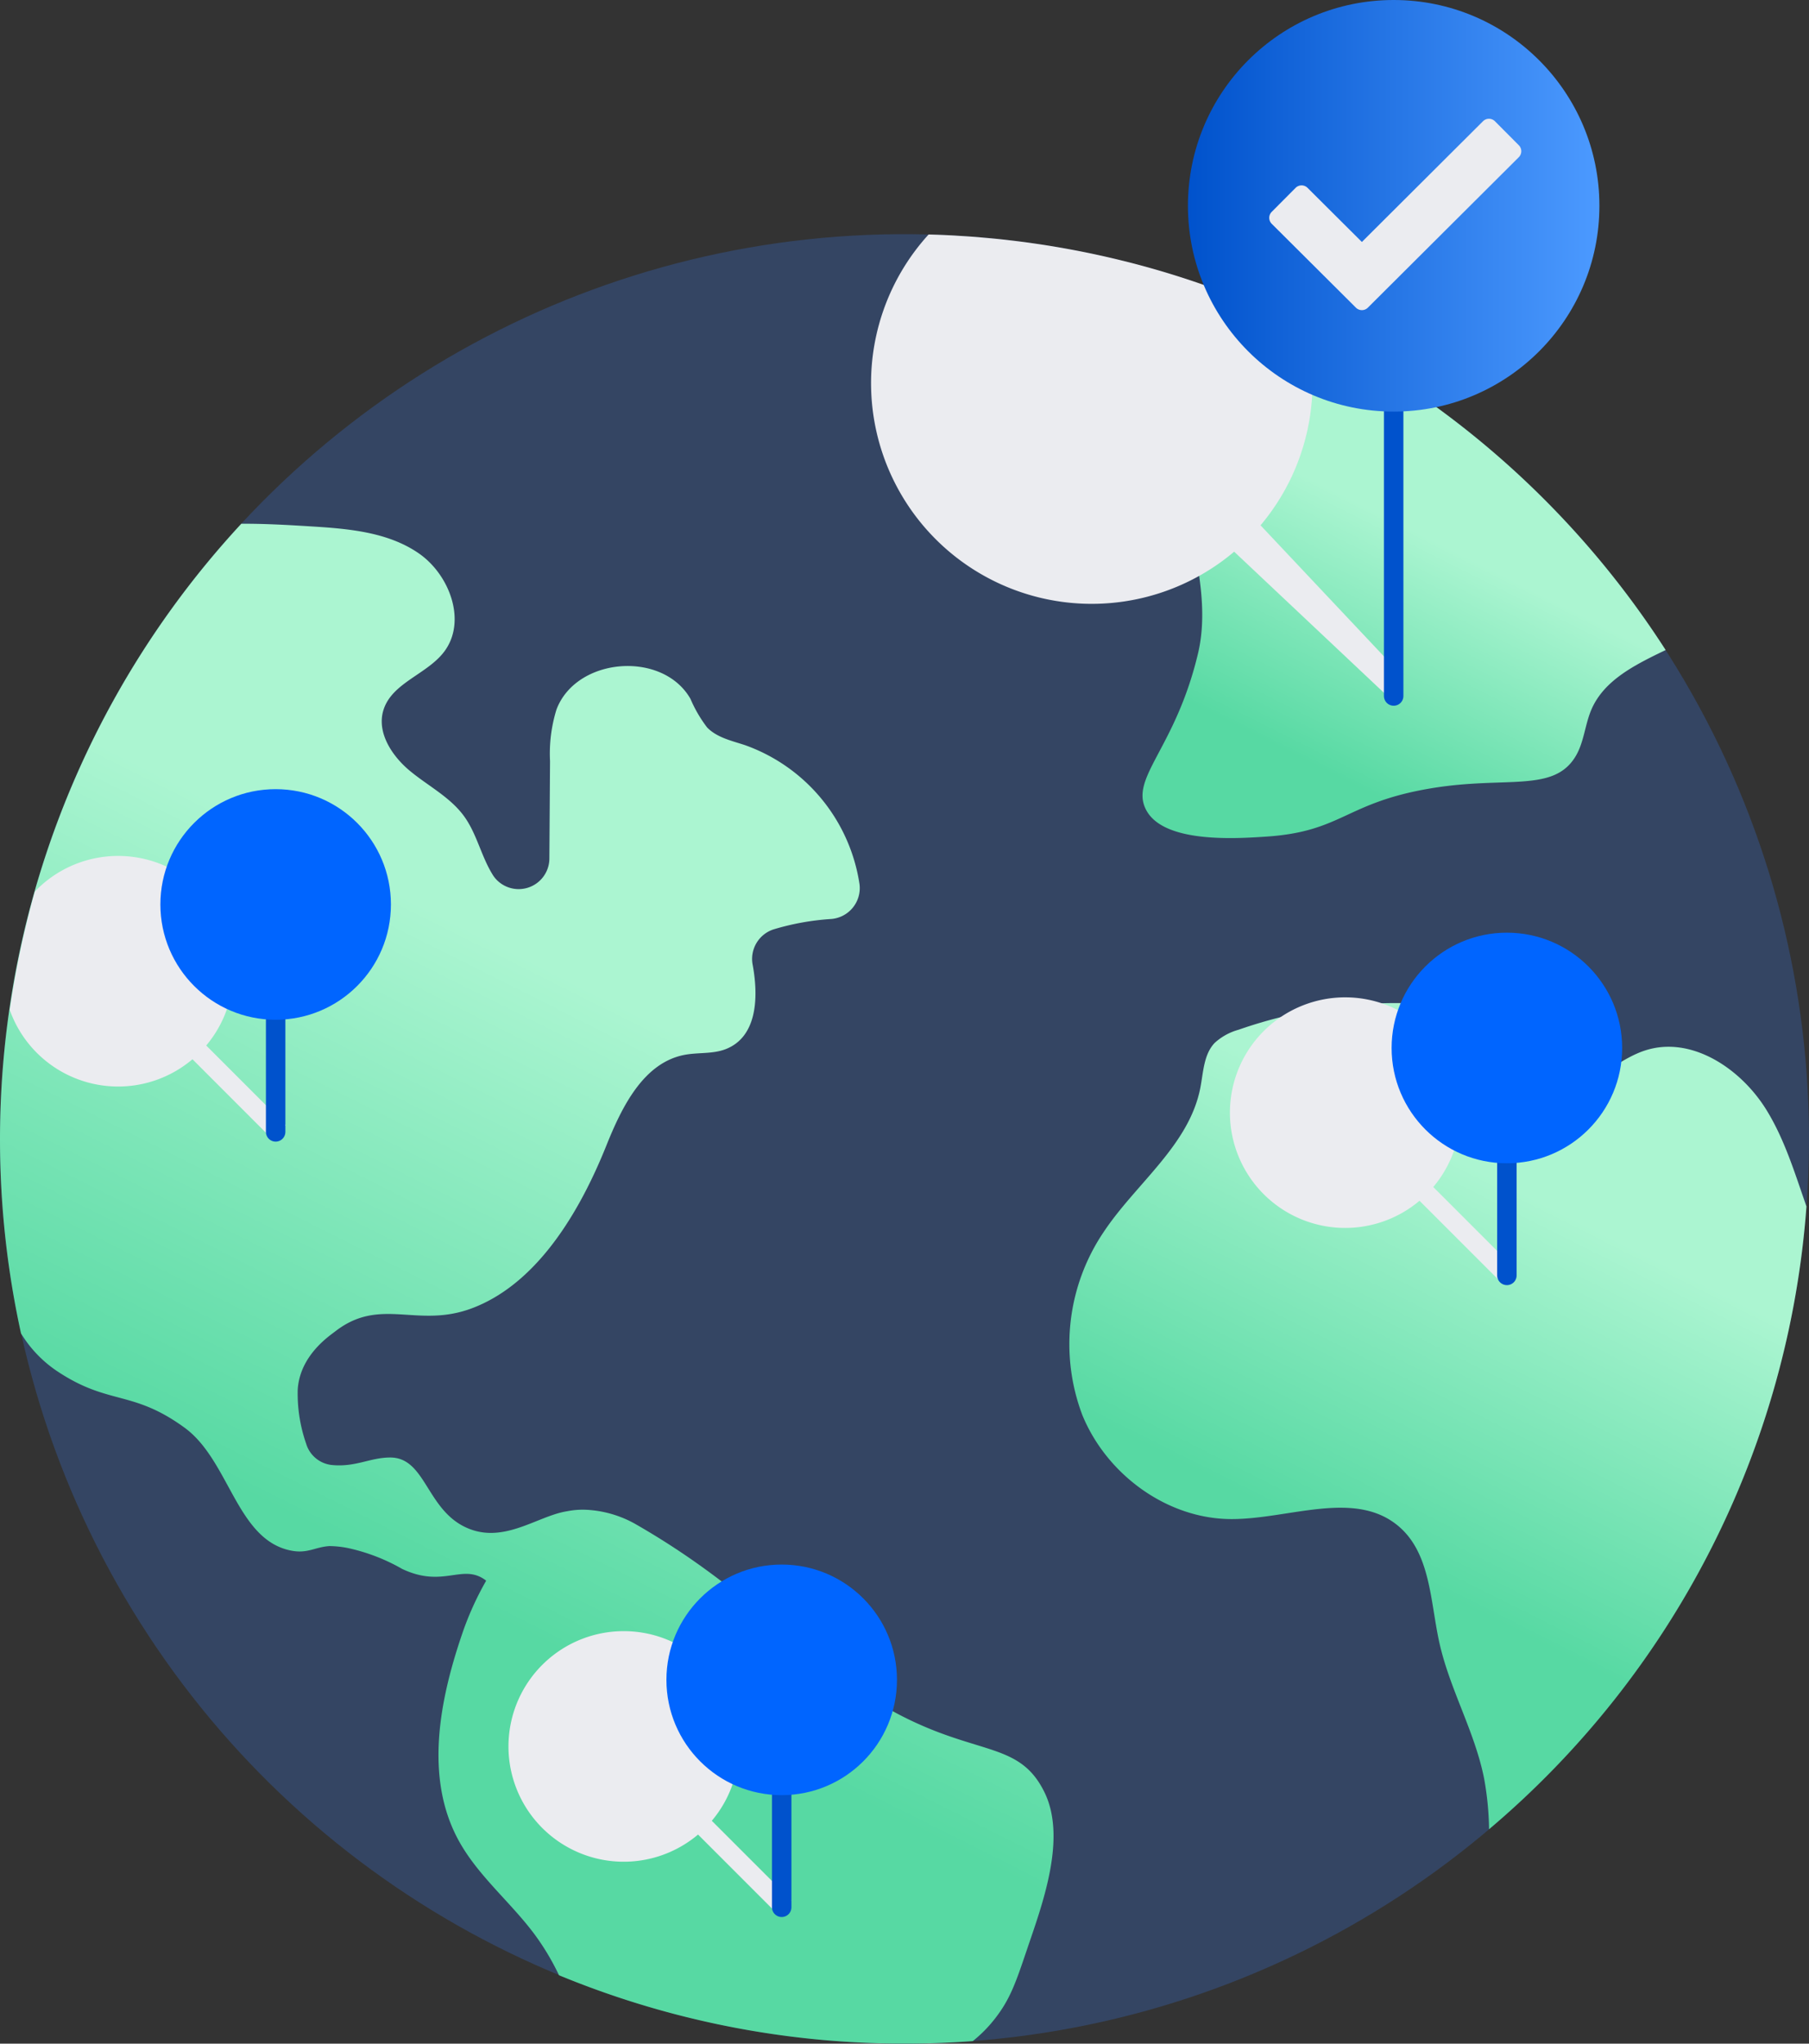 <svg xmlns="http://www.w3.org/2000/svg" xmlns:xlink="http://www.w3.org/1999/xlink" viewBox="0 0 185.907 209.964">
  <rect x="0" y="0" width="185.907" height="209.964" fill="#333333" stroke="none"/>
  <defs>
    <style>
      .cls-1 {
        isolation: isolate;
      }

      .cls-2 {
        fill: #344563;
      }

      .cls-3 {
        fill: url(#linear-gradient);
      }

      .cls-4 {
        fill: url(#linear-gradient-2);
      }

      .cls-5 {
        fill: url(#linear-gradient-3);
      }

      .cls-10, .cls-6 {
        fill: #ebecf0;
      }

      .cls-6 {
        mix-blend-mode: multiply;
      }

      .cls-7 {
        fill: #36b37e;
        stroke: #0052cc;
        stroke-linecap: round;
        stroke-miterlimit: 10;
        stroke-width: 2px;
      }

      .cls-8 {
        fill: #0065ff;
      }

      .cls-9 {
        fill: url(#linear-gradient-4);
      }
    </style>
    <linearGradient id="linear-gradient" x1="128.18" y1="175.467" x2="164.539" y2="102.999" gradientUnits="userSpaceOnUse">
      <stop offset="0.24" stop-color="#57d9a3"/>
      <stop offset="0.74" stop-color="#abf5d1"/>
    </linearGradient>
    <linearGradient id="linear-gradient-2" x1="122.37" y1="86.304" x2="145.838" y2="39.529" xlink:href="#linear-gradient"/>
    <linearGradient id="linear-gradient-3" x1="31.773" y1="190.053" x2="87.519" y2="78.945" xlink:href="#linear-gradient"/>
    <linearGradient id="linear-gradient-4" x1="122.082" y1="21.143" x2="164.367" y2="21.143" gradientUnits="userSpaceOnUse">
      <stop offset="0" stop-color="#0052cc"/>
      <stop offset="1" stop-color="#4c9aff"/>
    </linearGradient>
  </defs>
  <title>Globe Pins</title>
  <g class="cls-1">
    <g id="Layer_2" data-name="Layer 2">
      <g id="Objects">
        <circle id="_Ellipse_" data-name="&lt;Ellipse&gt;" class="cls-2" cx="92.954" cy="117.01" r="92.953" transform="translate(-26.421 206.907) rotate(-88.518)"/>
        <path class="cls-3" d="M185.646,123.953c-1.188-3.389-2.222-6.841-4.095-9.89-2.61-4.25-7.681-7.661-12.436-6.155-2.302.729-4.148,2.484-6.399,3.357a9.295,9.295,0,0,1-11.076-3.96,11.327,11.327,0,0,0-1.785-2.9,6.548,6.548,0,0,0-4.289-1.303,48.983,48.983,0,0,0-18.296,2.699,5.965,5.965,0,0,0-2.445,1.352c-1.132,1.196-1.157,3.018-1.474,4.634-1.151,5.862-6.562,9.761-9.886,14.724a20.585,20.585,0,0,0-2.238,18.865c2.494,6.102,8.688,10.667,15.28,10.695,5.944.025,12.782-3.104,17.279.784,3.233,2.795,3.205,7.683,4.122,11.857,1.06,4.822,3.668,9.207,4.618,14.051a31.376,31.376,0,0,1,.502,5.173A92.713,92.713,0,0,0,185.646,123.953Z"/>
        <path class="cls-4" d="M117.78,83.201c1.798,3.46,9.242,2.961,12.362,2.752,7.838-.525,8.083-3.485,16.93-4.962,7.685-1.283,12.527.47,14.813-3.228.912-1.474.984-3.316,1.678-4.904,1.31-2.997,4.469-4.562,7.613-6.074a93.2,93.2,0,0,0-45.328-36.733,7.518,7.518,0,0,0-3.258.145c-2.677.831-4.215,3.69-6.716,4.955-1.923.973-4.192.897-6.279,1.435l-.063.016a3.469,3.469,0,0,0-.801,6.286l9.67,5.979a9.308,9.308,0,0,1,2.709,2.189,9.321,9.321,0,0,1,1.371,3.852c.794,4.04,1.586,8.23.634,12.237C120.789,76.936,116.068,79.905,117.78,83.201Z"/>
        <path class="cls-5" d="M102.278,207.358c1.547-1.991,2.124-3.699,3.259-7.055,1.514-4.477,4.143-11.385,1.799-16.17-2.905-5.928-7.988-3.19-18.522-10.084-7.388-4.835-12.657-11.266-23.57-17.502a11.393,11.393,0,0,0-4.543-1.401,8.261,8.261,0,0,0-2.437.122c-3.101.487-6.65,3.537-10.569,1.569-3.893-1.955-4.014-7.105-7.609-7.093-2.074.006-3.571,1.029-6.044.765a3.099,3.099,0,0,1-2.585-2.201,15.681,15.681,0,0,1-.862-5.526c.213-3.501,3.208-5.494,3.855-5.995,4.691-3.633,8.443-.227,14.13-2.405,5.946-2.277,10.464-8.53,13.742-16.707,1.592-3.973,3.816-8.492,8.019-9.297,1.395-.267,2.879-.073,4.206-.578,3.159-1.201,3.462-5.075,2.808-8.648a3.193,3.193,0,0,1,2.149-3.67,26.288,26.288,0,0,1,5.806-1.058,3.186,3.186,0,0,0,3.023-3.564A18.012,18.012,0,0,0,76.56,76.555c-1.373-.452-2.879-.775-3.887-1.812A13.541,13.541,0,0,1,70.96,71.805c-2.854-5.006-11.757-4.292-13.776,1.105a15.316,15.316,0,0,0-.658,5.292l-.067,9.991a3.158,3.158,0,0,1-5.727,1.833l-.037-.057c-1.228-1.91-1.665-4.262-2.997-6.1-1.426-1.969-3.695-3.113-5.567-4.664s-3.46-3.988-2.711-6.3c.894-2.763,4.441-3.618,6.206-5.924,2.377-3.104.61-7.932-2.612-10.146s-7.34-2.526-11.242-2.765c-2.313-.142-4.649-.274-6.972-.26a93.062,93.062,0,0,0-22.64,83.184,12.46,12.46,0,0,0,3.917,4.015c5.164,3.36,7.595,1.805,12.903,5.682,4.627,3.38,5.334,11.548,10.962,12.623,1.675.32,2.441-.372,3.901-.469a9.927,9.927,0,0,1,1.991.219,19.548,19.548,0,0,1,5.503,2.132c4.237,2,6.154-.589,8.531,1.129.034.025.06.053.092.078a31.353,31.353,0,0,0-2.484,5.519c-2.33,6.838-3.819,14.677-.409,21.046,1.966,3.671,5.326,6.372,7.822,9.705a25.236,25.236,0,0,1,2.559,4.264A92.722,92.722,0,0,0,90.55,209.932a94.045,94.045,0,0,0,9.421-.228A13.786,13.786,0,0,0,102.278,207.358Z"/>
        <path class="cls-6" d="M29.374,115.596l-8.181-8.182A11.842,11.842,0,0,0,3.77,91.403c-.066.066-.121.138-.185.205l-.001.003c-.257.904-.497,1.816-.727,2.732-.05.198-.097.397-.146.596q-.3,1.231-.569,2.474c-.021.098-.043.196-.064.294q-.633,2.993-1.075,6.055v.001a11.816,11.816,0,0,0,18.777,5.064L27.96,117.01Z"/>
        <path class="cls-6" d="M118.069,27.496c-.039-.011-.078-.021-.116-.032q-1.096-.305-2.204-.584c-.136-.034-.273-.067-.409-.1q-.967-.239-1.942-.459c-.19-.043-.38-.083-.57-.125q-.898-.196-1.802-.374-.34-.067-.681-.131-.858-.162-1.721-.309-.374-.064-.749-.125-.839-.136-1.684-.255c-.263-.037-.525-.076-.788-.111-.559-.075-1.12-.143-1.683-.208-.265-.031-.528-.063-.794-.091-.576-.062-1.154-.115-1.733-.166-.252-.022-.503-.047-.755-.068-.627-.05-1.257-.091-1.887-.128-.204-.012-.406-.028-.61-.039q-1.25-.067-2.509-.101A22.676,22.676,0,0,0,126.833,56.68l15.433,14.537,1.813-1.813L129.543,53.97a22.687,22.687,0,0,0,4.62-20.296h0A92.358,92.358,0,0,0,118.069,27.496Z"/>
        <path class="cls-6" d="M72.48,171.058a11.845,11.845,0,1,0-.743,17.424l8.181,8.182,1.414-1.414-8.181-8.182A11.841,11.841,0,0,0,72.48,171.058Z"/>
        <path class="cls-6" d="M146.623,105.942a11.845,11.845,0,1,0-.743,17.424l8.181,8.182,1.414-1.414-8.181-8.182A11.841,11.841,0,0,0,146.623,105.942Z"/>
        <line class="cls-7" x1="28.328" y1="92.924" x2="28.328" y2="116.29"/>
        <line class="cls-7" x1="80.333" y1="172.588" x2="80.333" y2="195.954"/>
        <line class="cls-7" x1="154.859" y1="107.669" x2="154.859" y2="131.035"/>
        <circle class="cls-8" cx="28.328" cy="92.924" r="11.846"/>
        <circle class="cls-8" cx="80.333" cy="172.588" r="11.846"/>
        <circle class="cls-8" cx="154.859" cy="107.669" r="11.846"/>
        <line class="cls-7" x1="143.224" y1="21.143" x2="143.224" y2="71.507"/>
        <circle class="cls-9" cx="143.224" cy="21.143" r="21.143"/>
        <path class="cls-10" d="M139.345,31.609l-8.651-8.614a.869.869,0,0,1-.003-1.229l2.453-2.464a.869.869,0,0,1,1.229-.003l5.585,5.561,12.446-12.404a.869.869,0,0,1,1.229.003l2.453,2.464a.869.869,0,0,1-.003,1.229L140.572,31.609A.869.869,0,0,1,139.345,31.609Z"/>
      </g>
    </g>
  </g>
</svg>
